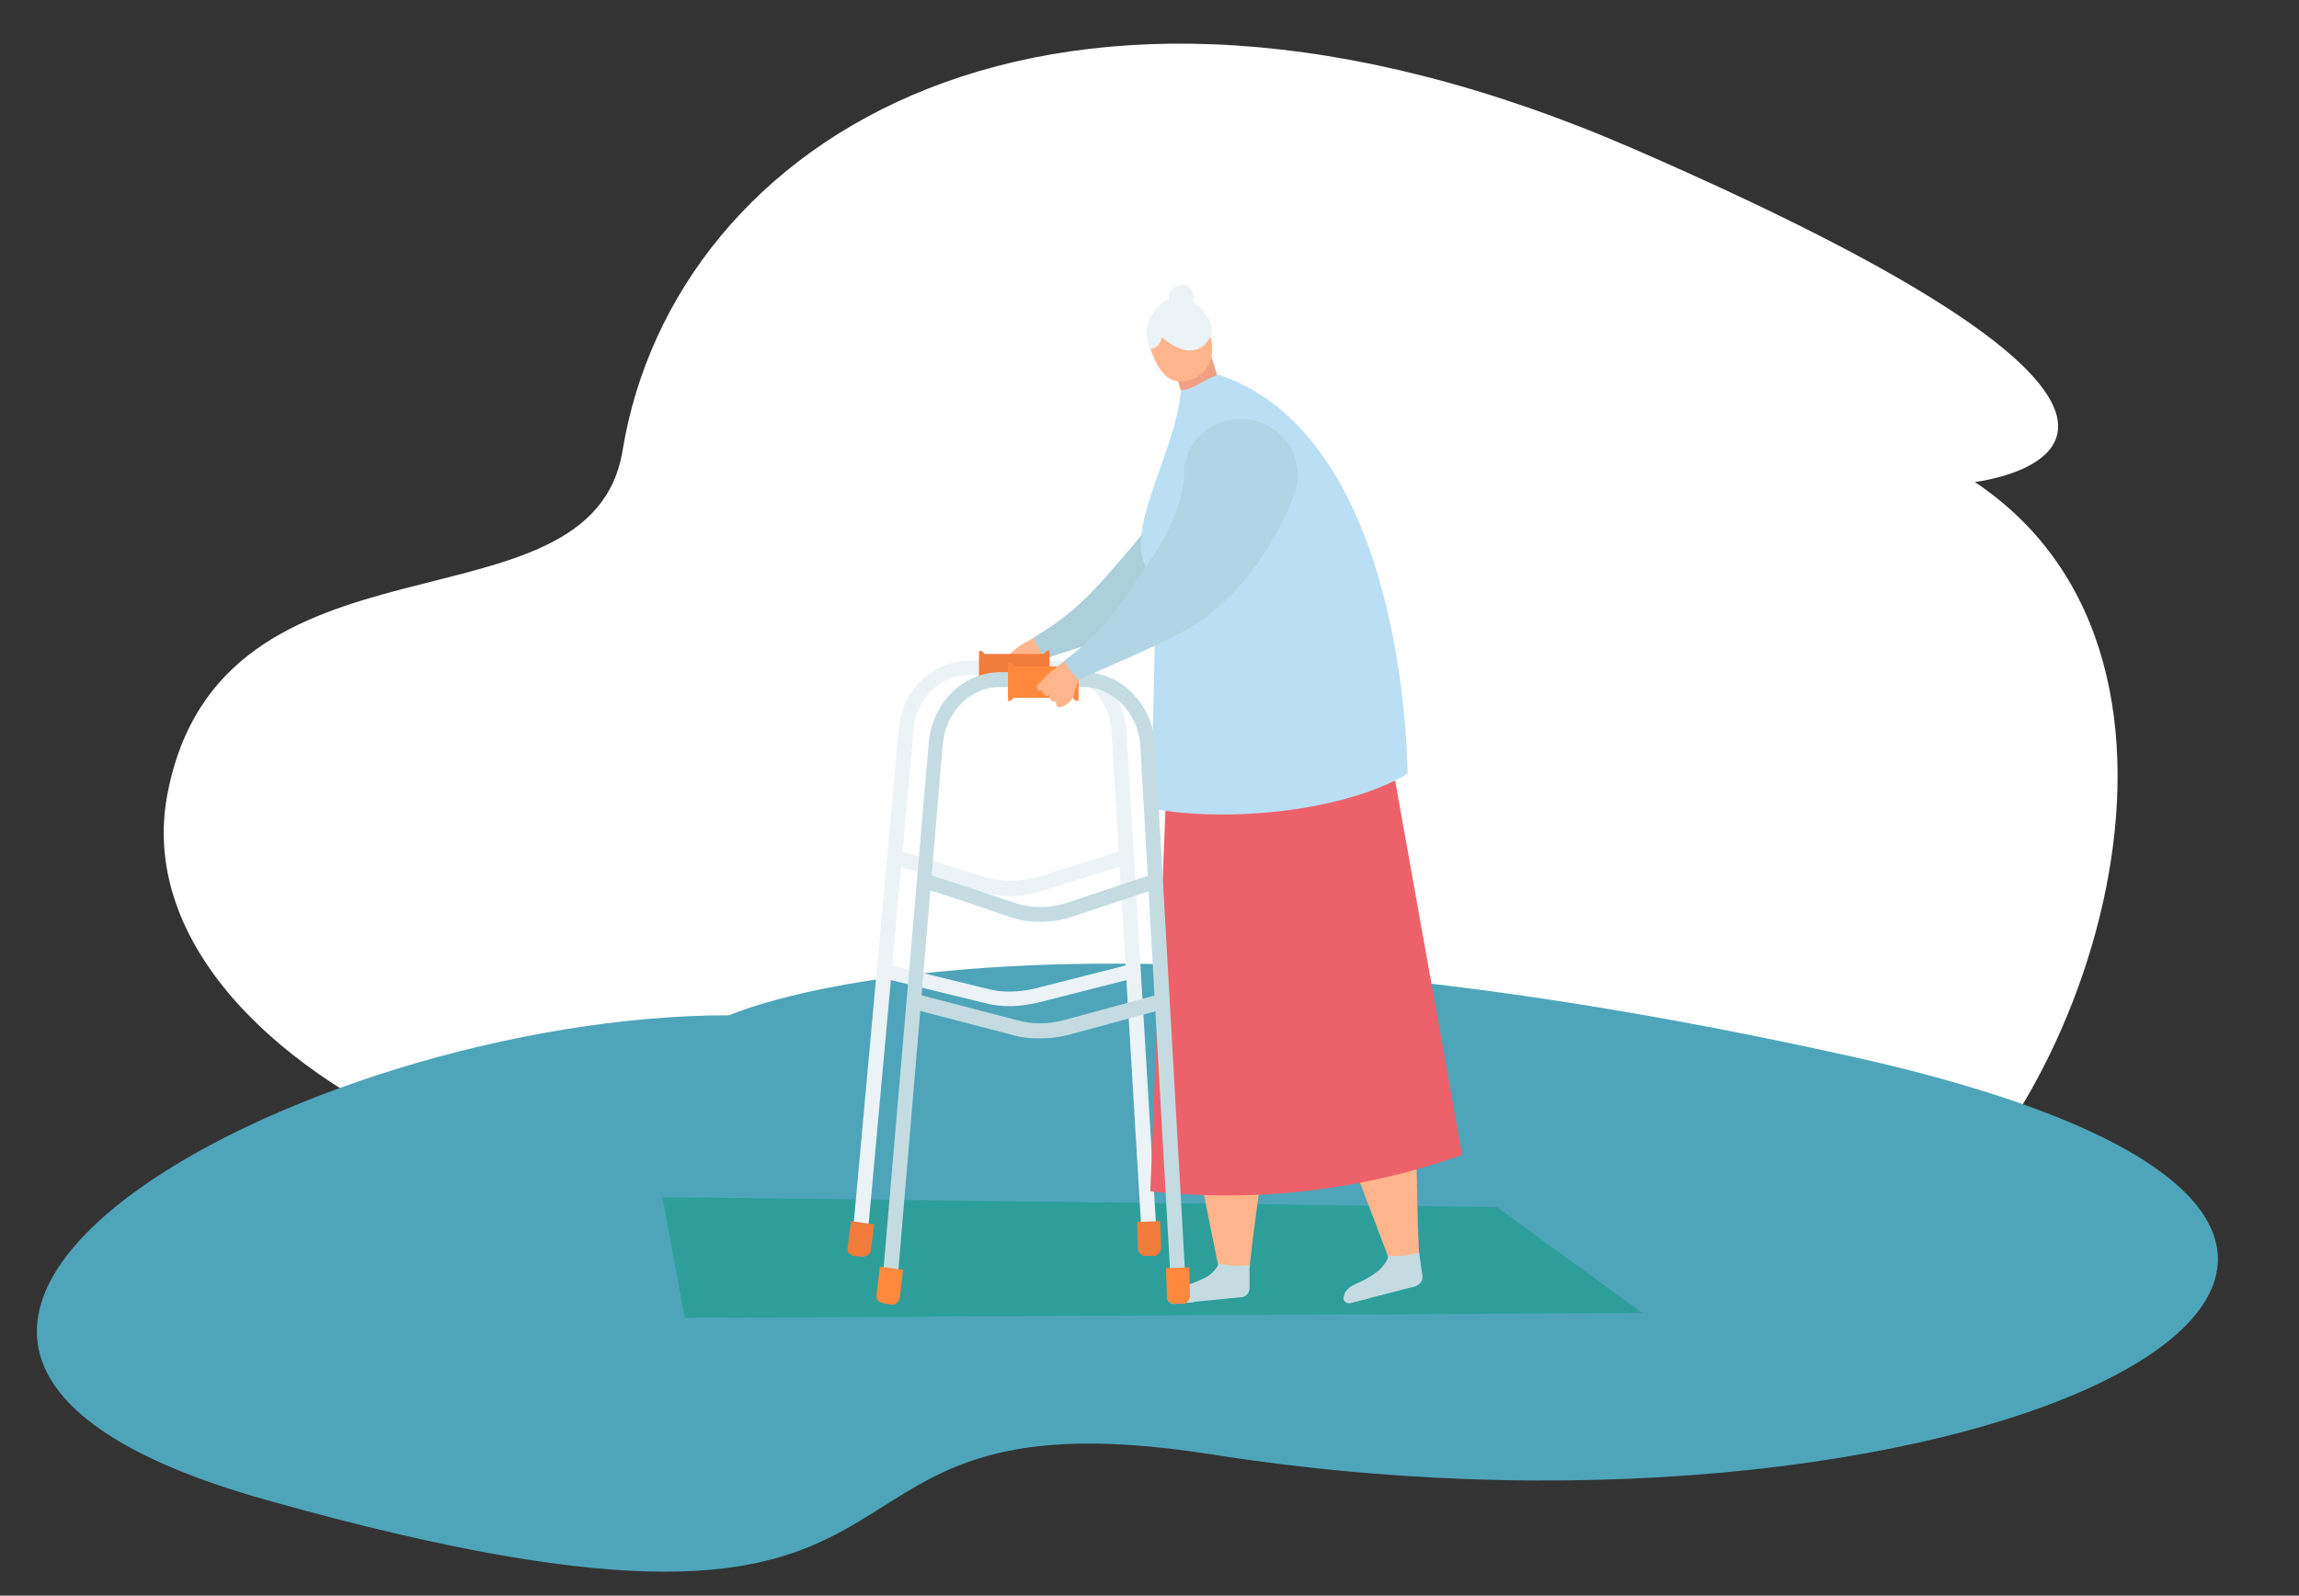 <svg width="278" height="193" viewBox="0 0 278 193" fill="none" xmlns="http://www.w3.org/2000/svg">
<rect x="0" y="0" width="278" height="193" fill="#333333" stroke="none"/>
<path fill-rule="evenodd" clip-rule="evenodd" d="M20.2 96.3C14.2 129.4 76.5 159.2 136 142.9C204.8 124 207.7 163.9 229.5 150.3C251.3 136.7 271.7 80.3 238.8 58.3C238.8 58.3 279.5 53.6 197.3 17.9C127.1 -12.5 81.5 16.9 75.3 54.4C71.6 77.7 26.5 62 20.2 96.3Z" fill="white"/>
<path fill-rule="evenodd" clip-rule="evenodd" d="M88.2 122.8C36.4 122.8 -35.8 162.3 32.1 181.4C123 207 90.2 167.1 146.4 175.9C241 190.8 321 149.6 224.4 127.9C125.4 105.8 88.2 122.8 88.2 122.8Z" fill="#4EA5BA"/>
<path d="M198.6 158.8L82.8 159.4L80.1 144.8L181 146L198.6 158.8Z" fill="#2E9E9B"/>
<path d="M127.2 78.7L125.6 76.8L123.3 78.1L122.1 79.1L121.6 79.5C121.5 79.5 121.5 79.6 121.5 79.7C121.4 79.8 121.5 80 121.6 80.1C121.8 80.3 122 80.3 122.2 80.2V80.1C122.1 80.2 122 80.4 122.2 80.6L122.3 80.7C122.5 80.9 122.7 80.9 122.9 80.8C122.9 80.8 122.9 80.8 122.9 80.9C122.8 81 122.9 81.2 123 81.4C123.2 81.6 123.4 81.7 123.6 81.6C123.5 81.6 123.5 81.7 123.5 81.8C123.4 81.9 123.5 82.1 123.6 82.3C123.8 82.6 125.2 82.2 125.8 81C126.2 79.9 127.2 78.7 127.2 78.7Z" fill="#FFB58B"/>
<path d="M140.1 75.1C145.9 72.7 150.5 67.9 153.9 62.4C154.3 61.7 154.7 61.1 155 60.4C155.3 59.9 155.5 59.2 155.6 58.6C156.4 54.9 153.9 51.4 150.2 50.6C146.5 49.8 142.9 52.1 142.1 55.8C142.1 55.8 142.1 55.9 142.1 56C141.7 59.6 139.2 63.4 136.9 66.1C133 70.6 130.5 73.9 125 77.1C124.9 77.2 126.3 79.9 126.7 79.6C127.3 79.2 135.6 76.9 140.1 75.1Z" fill="#ABCFDB"/>
<path d="M104.7 151.8L102.9 151.6L108.7 88C109.1 83.4 112.8 79.9 117.4 79.9H127.5C132.1 79.9 135.9 83.6 136.2 88.3L140 151.7L138.2 151.8L134.4 88.4C134.2 84.6 131.1 81.6 127.5 81.6H117.4C113.8 81.6 110.8 84.4 110.5 88.1L104.7 151.8Z" fill="#EBF3F7"/>
<path d="M122.3 108.4C120.9 108.4 119.6 108.2 118.3 107.8C109.5 105 108.3 104.7 108.1 104.6C108.2 104.6 108.2 104.6 108.2 104.6V102.8C108.4 102.8 108.7 102.8 118.8 106C121.1 106.7 123.4 106.7 125.7 106L135.9 102.8L136.4 104.5L126.2 107.7C124.9 108.2 123.6 108.4 122.3 108.4Z" fill="#EBF3F7"/>
<path d="M122.2 121.7C121.1 121.7 120.1 121.6 119 121.3L106.7 118.3L107.1 116.6L119.4 119.6C121.2 120.1 123.2 120 125 119.6L136.8 116.6L137.2 118.3L125.4 121.3C124.4 121.5 123.3 121.7 122.2 121.7Z" fill="#EBF3F7"/>
<path d="M126.9 79.1H118.4V82.6H126.9V79.1Z" fill="#F27C3B"/>
<path d="M126.9 83.2C126.5 83.2 126.2 82.9 126.2 82.5V79.4C126.2 79 126.5 78.7 126.9 78.7V83.2Z" fill="#F27C3B"/>
<path d="M118.4 83.2C118.8 83.2 119.1 82.9 119.1 82.5V79.4C119.1 79 118.8 78.7 118.4 78.7V83.2Z" fill="#F27C3B"/>
<path d="M104.3 152L103.2 151.9C102.7 151.8 102.4 151.4 102.5 150.9L102.9 147.7L105.7 148.1L105.3 151.3C105.2 151.7 104.7 152 104.3 152Z" fill="#F27C3B"/>
<path d="M139.6 151.9H138.5C138 151.9 137.6 151.5 137.6 151L137.5 147.8L140.3 147.7L140.4 150.9C140.4 151.4 140 151.9 139.6 151.9Z" fill="#F27C3B"/>
<path d="M146.7 51.6C147.9 51.2 148.6 49.9 148.2 48.6L146.6 43.5C146.2 42.3 144.9 41.6 143.6 42C142.4 42.4 141.7 43.7 142.1 45L143.7 50.1C144.1 51.3 145.5 52 146.7 51.6Z" fill="#F29F83"/>
<path d="M146.2 40.1C147.1 42.7 146.4 44.9 144.3 45.8C141.2 47.1 139.9 44.5 139 41.9C138.1 39.3 139.4 37.7 141.6 37.1C143.7 36.4 145.3 37.5 146.2 40.1Z" fill="#FFB58B"/>
<path d="M139.1 42.2C139.1 42.2 140.2 42.2 140.5 40.8C144.4 44.1 146.4 41.4 146.5 40.1C146.7 38.5 144.6 36.5 144.1 36.5C143.6 36.5 141.4 35.4 139.9 37.2C139.3 37.9 138 39.8 139.1 42.2Z" fill="#EBF3F7"/>
<path d="M144.3 36.6C144.1 37.4 143.2 37.6 142.4 37.4C141.6 37.2 141.2 36.4 141.4 35.6C141.6 34.8 142.6 34.3 143.4 34.5C144.2 34.7 144.5 35.8 144.3 36.6Z" fill="#EBF3F7"/>
<path d="M142 117L151.8 119.1C155.5 127.6 152.2 142.4 151.1 153.3L147.4 153.5C144.8 140.9 142.5 129.3 142 117Z" fill="#FFB58B"/>
<path d="M151.1 153V155.8C151.1 156.4 150.6 156.9 150.1 156.9L142 157.7C141.6 157.7 141.2 157.4 141.3 156.9C141.5 155.8 142.7 155.6 143.6 155.4C144.4 155.2 145.2 154.8 146 154.4C146.6 154 147.1 153.5 147.4 152.8C147.3 152.8 149.2 153.3 151.1 153Z" fill="#C4DCE1"/>
<path d="M144.4 157.5L141.9 157.7C141.5 157.7 141.1 157.4 141.2 156.9C141.4 155.8 142.6 155.6 143.5 155.4C143.9 155.8 144.5 156.5 144.4 157.5Z" fill="#C4DCE1"/>
<path d="M157.2 119.3L167.1 117.8C172 125.6 171 140.8 171.6 151.7L168 152.4C163.6 140.5 159.5 131.4 157.2 119.3Z" fill="#FFB58B"/>
<path d="M171.6 151.5L172 154.3C172.1 154.9 171.7 155.4 171.1 155.6L163.3 157.6C162.9 157.7 162.4 157.4 162.5 156.9C162.6 155.8 163.7 155.4 164.6 155C165.4 154.6 166.1 154.2 166.8 153.6C167.3 153.1 167.8 152.5 167.9 151.8C167.8 151.9 169.7 152.1 171.6 151.5Z" fill="#C4DCE1"/>
<path d="M165.7 157L163.3 157.6C162.9 157.7 162.4 157.4 162.5 157C162.6 155.9 163.7 155.5 164.6 155.1C164.9 155.3 165.6 156 165.7 157Z" fill="#C4DCE1"/>
<path d="M168.2 91.6L176.8 139.7C164.9 143.9 152.3 145.5 139.1 144.1L141.2 91.1L168.2 91.6Z" fill="#ED616A"/>
<path d="M170.2 93.6C162.4 98.2 148.4 99.5 139.2 97.8L139.8 69.9C134.5 66.2 142.2 55.2 142.8 47.2C144.4 47.1 145.2 46.1 147.3 45.3C170.3 52.9 170.2 93.6 170.2 93.6Z" fill="#BADFF4"/>
<path d="M108.3 157.6L106.5 157.4L112.3 89.9C112.7 85 116.5 81.3 121 81.3H131C135.6 81.3 139.4 85.2 139.7 90.2L143.5 157.4L141.7 157.5L137.9 90.3C137.7 86.3 134.6 83.1 131 83.1H120.9C117.3 83.1 114.4 86.1 114 90L108.3 157.6Z" fill="#C4DCE1"/>
<path d="M125.8 111.5C124.4 111.5 123.1 111.3 121.8 110.8C113.1 107.8 111.8 107.5 111.7 107.5H111.8V105.7C112 105.7 112.3 105.7 122.4 109.1C124.6 109.9 127 109.9 129.3 109.1L139.5 105.7L140.1 107.4L129.9 110.8C128.5 111.3 127.1 111.5 125.8 111.5Z" fill="#C4DCE1"/>
<path d="M125.7 125.6C124.6 125.6 123.5 125.5 122.5 125.2L110.2 122L110.7 120.2L123 123.4C124.8 123.9 126.7 123.9 128.6 123.4L140.4 120.2L140.9 122L129.1 125.2C127.9 125.5 126.8 125.6 125.7 125.6Z" fill="#C4DCE1"/>
<path d="M130.4 80.6H121.9V84.4H130.4V80.6Z" fill="#FE893C"/>
<path d="M130.4 84.8C130 84.8 129.7 84.5 129.7 84.1V80.8C129.7 80.4 130 80.1 130.4 80.1V84.8Z" fill="#FE893C"/>
<path d="M121.9 84.8C122.3 84.8 122.6 84.5 122.6 84.1V80.8C122.6 80.4 122.3 80.1 121.9 80.1V84.8Z" fill="#FE893C"/>
<path d="M107.8 157.8L106.7 157.6C106.2 157.5 105.9 157.1 106 156.6L106.4 153.2L109.2 153.6L108.8 157C108.7 157.5 108.2 157.9 107.8 157.8Z" fill="#FE893C"/>
<path d="M143.1 157.7H142C141.5 157.7 141.1 157.3 141.1 156.8L141 153.4L143.8 153.3L143.9 156.7C143.9 157.2 143.5 157.7 143.1 157.7Z" fill="#FE893C"/>
<path d="M131 81.3L129.2 79.6L127.1 81.2L126 82.3L125.5 82.8C125.4 82.9 125.4 82.9 125.4 83C125.4 83.1 125.4 83.3 125.5 83.4C125.7 83.6 125.9 83.6 126.1 83.4C126 83.5 126 83.7 126.2 83.9L126.3 84C126.5 84.2 126.8 84.2 126.9 84.1V84.2C126.9 84.3 126.9 84.5 127.1 84.7C127.3 84.9 127.6 84.9 127.8 84.8C127.7 84.8 127.7 84.9 127.7 85C127.7 85.1 127.7 85.3 127.9 85.5C128.2 85.7 129.5 85.2 129.9 84C130.1 82.6 131 81.3 131 81.3Z" fill="#FFB58B"/>
<path d="M143.4 76.2C148.9 73.1 152.9 67.8 155.6 62C155.9 61.3 156.2 60.6 156.5 59.9C156.7 59.3 156.9 58.7 156.9 58C157.2 54.2 154.4 51 150.6 50.7C146.8 50.4 143.5 53 143.2 56.8C143.2 56.8 143.2 56.9 143.2 57C143.2 60.6 141.2 64.7 139.2 67.6C135.9 72.5 133.8 76.1 128.7 79.9C128.6 80 130.3 82.5 130.6 82.2C131.1 81.8 139.1 78.6 143.4 76.2Z" fill="#B1D5E5"/>
</svg>
